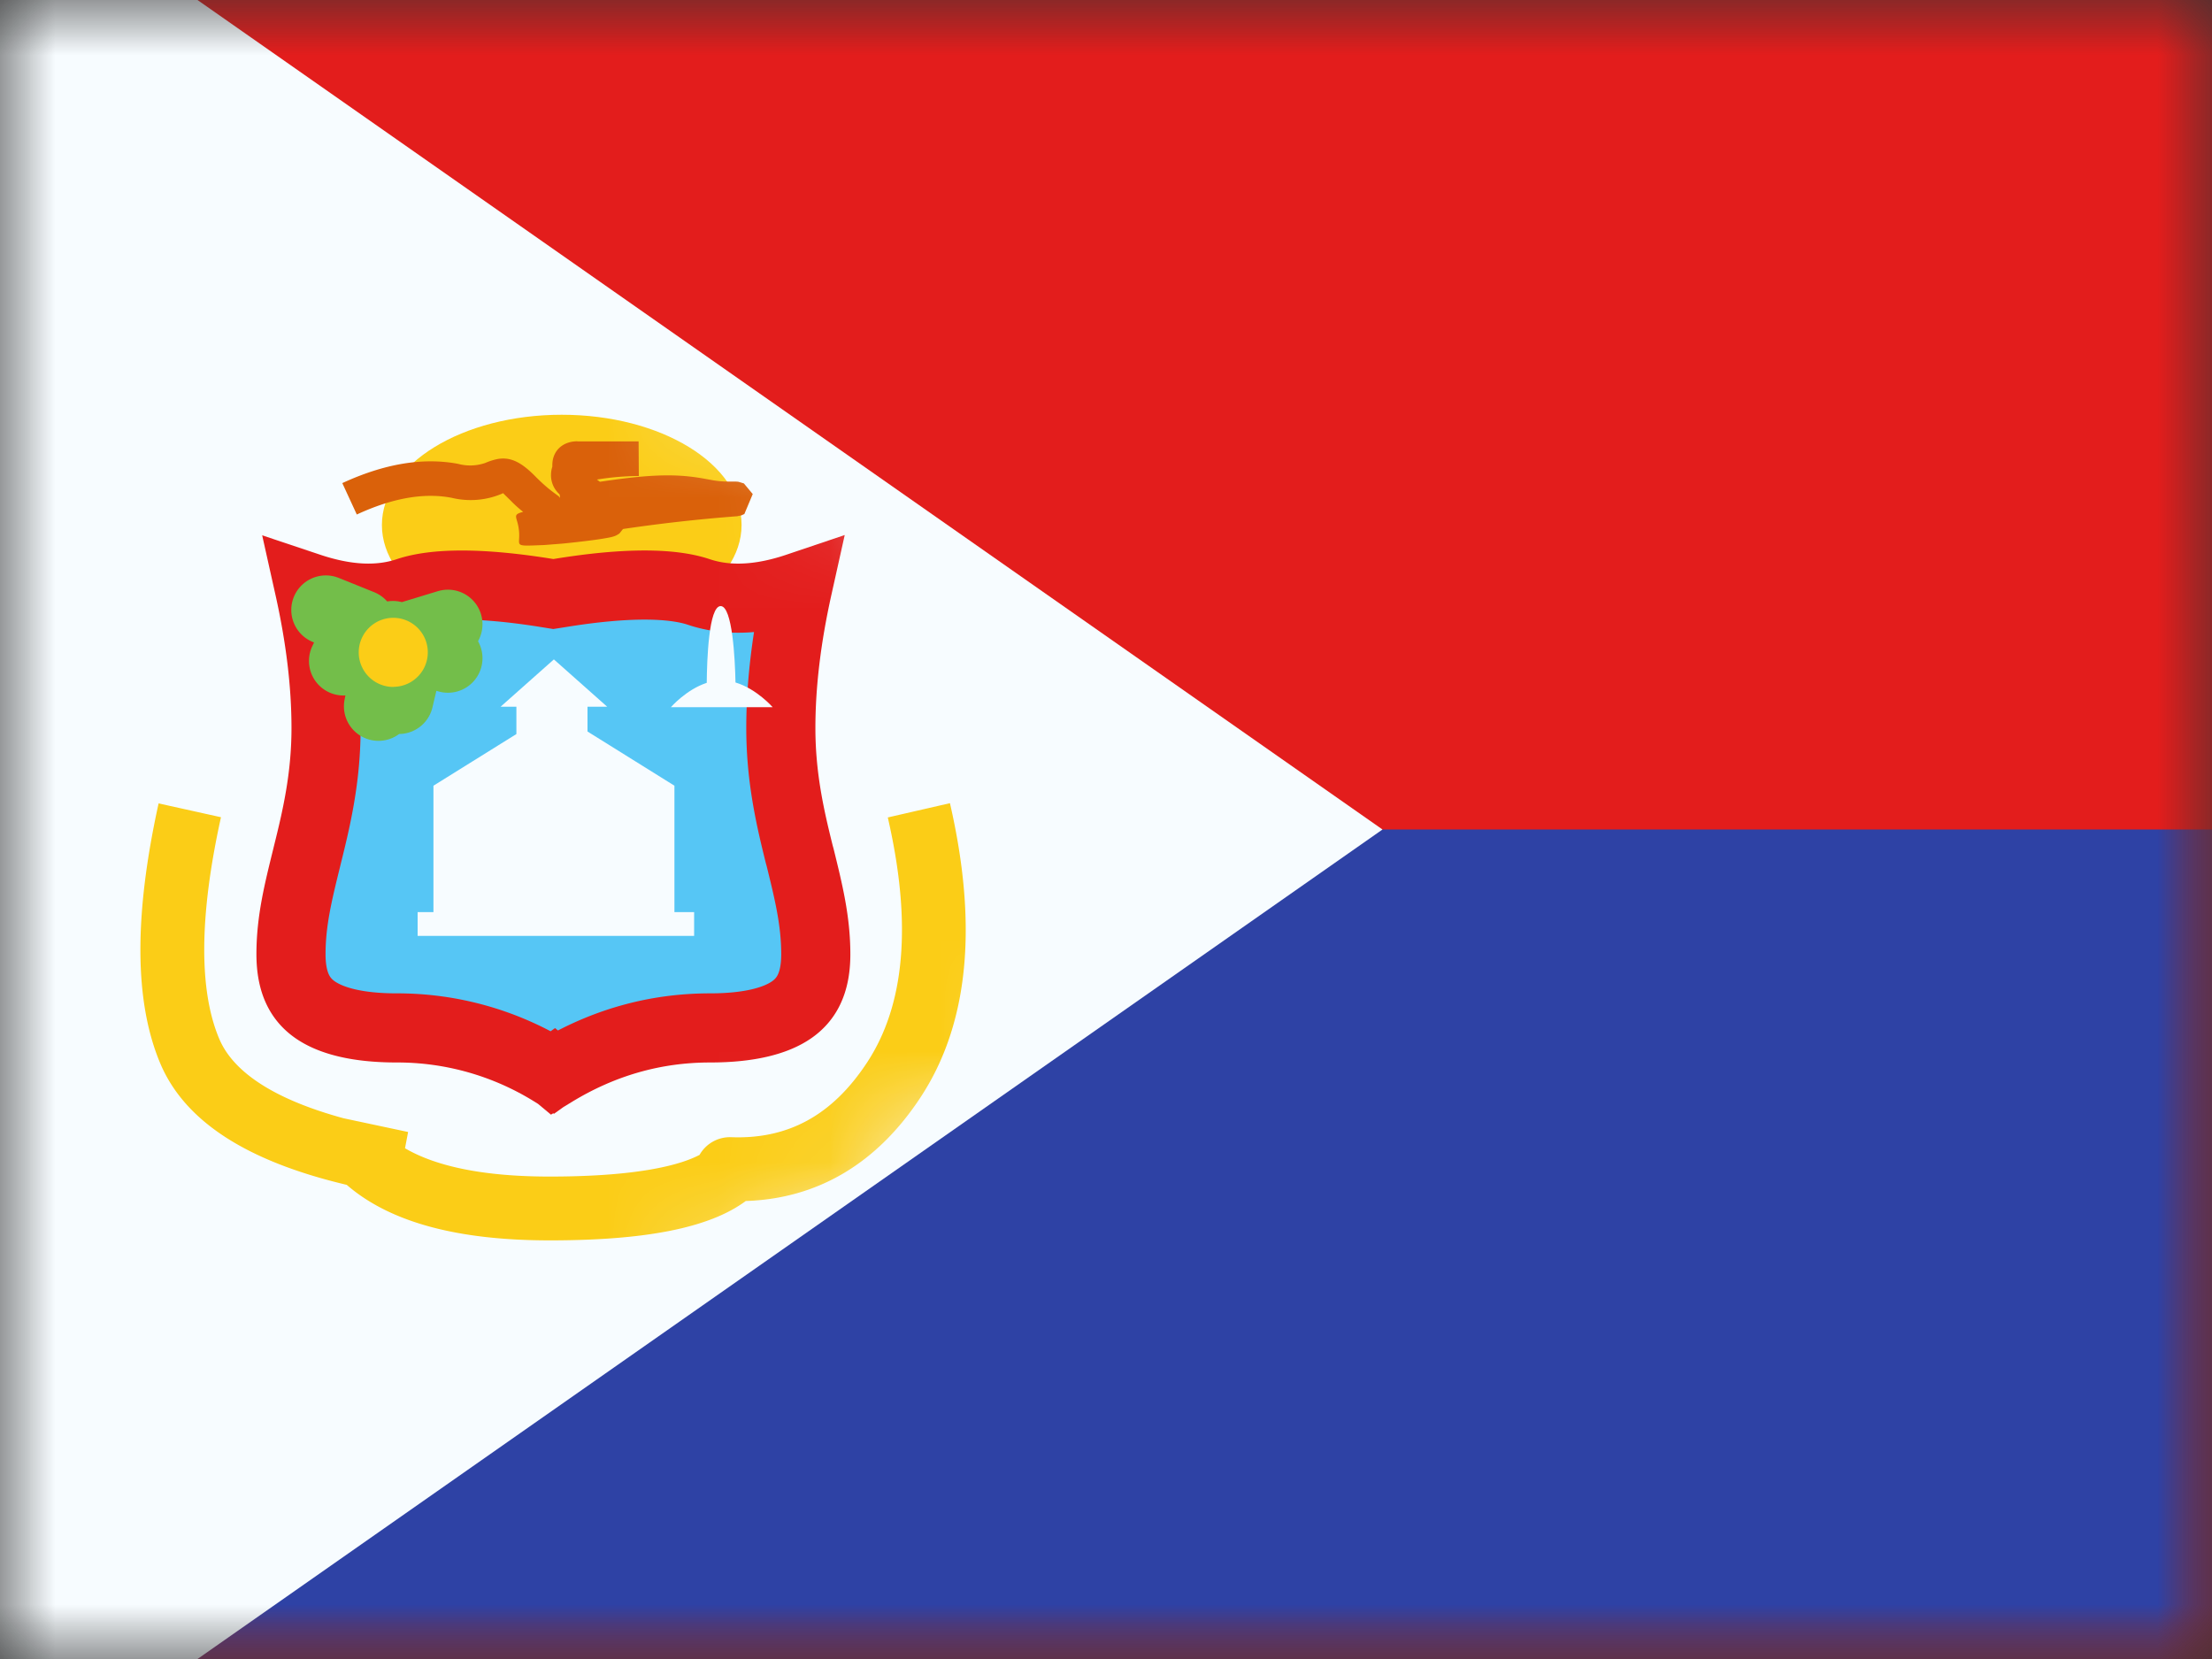 <svg xmlns="http://www.w3.org/2000/svg" width="20" height="15" fill="none"><rect width="100%" height="100%" fill="#333333" stroke="none"/><mask id="a" width="20" height="15" x="0" y="0" maskUnits="userSpaceOnUse"><path fill="#fff" d="M0 0h20v15H0z"/></mask><g mask="url(#a)"><path fill="#E31D1C" fill-rule="evenodd" d="M0 0v15h20V0H0z" clip-rule="evenodd"/><mask id="b" width="20" height="15" x="0" y="0" maskUnits="userSpaceOnUse"><path fill="#fff" fill-rule="evenodd" d="M0 0v15h20V0H0z" clip-rule="evenodd"/></mask><g mask="url(#b)"><path fill="#2E42A5" fill-rule="evenodd" d="M0 7.5V15h20V7.5H0z" clip-rule="evenodd"/></g><path fill="#F7FCFF" fill-rule="evenodd" d="M0-1.25v17.5L12.5 7.5 0-1.25z" clip-rule="evenodd"/><mask id="c" width="13" height="19" x="0" y="-2" maskUnits="userSpaceOnUse"><path fill="#fff" fill-rule="evenodd" d="M0-1.25v17.5L12.5 7.5 0-1.25z" clip-rule="evenodd"/></mask><g mask="url(#c)"><path fill="#FBCD17" fill-rule="evenodd" d="M5.079 5.743c.898 0 1.626-.446 1.626-.997 0-.55-.728-.996-1.626-.996-.898 0-1.626.446-1.626.997 0 .55.728.996 1.626.996z" clip-rule="evenodd"/><path fill="#DA610A" fill-rule="evenodd" d="M5.22 3.99c-.132 0-.226.086-.226.215v.014a.249.249 0 0 0-.012.072.23.23 0 0 0 .077.178.147.147 0 0 1 .005.035c-.003-.011-.016-.02-.041-.038-.035-.026-.093-.068-.181-.157-.127-.129-.223-.179-.342-.159a.555.555 0 0 0-.113.036.419.419 0 0 1-.245.008c-.319-.06-.668-.001-1.047.174l.131.284c.324-.15.609-.199.858-.151a.725.725 0 0 0 .468-.043c-.004.001-.001.003.015.019l.052.051c.036.037.073.07.111.1-.073.019-.07.032-.056.08.006.02.013.045.017.079.01.074-.006.113.007.131.015.02.064.016.222.01l.166-.013c.13-.013.277-.03.367-.045.088-.015.11-.02.148-.047l.032-.04a14.701 14.701 0 0 1 1.027-.115c.006 0 .011-.002.043-.008l.026-.012h.001l.076-.181-.08-.096c-.052-.016-.052-.016-.059-.016l-.015-.001H6.58a.798.798 0 0 1-.152-.015l-.055-.01c-.244-.045-.47-.045-.949.027l-.027-.02a2.38 2.38 0 0 1 .27-.029c.06-.003.06-.003.094-.003h.015l-.002-.313H5.22zm-.258.906.03-.007.03-.006a8.363 8.363 0 0 1-.06.013z" clip-rule="evenodd"/><path fill="#56C6F5" stroke="#E31D1C" stroke-width=".625" d="m4.953 5.363.05.008.051-.008c.62-.102 1.03-.09 1.266-.01.273.091.575.065.892-.042-.1.449-.152.873-.152 1.271 0 .455.087.822.167 1.144l.007.025c.078.316.142.577.142.877 0 .269-.089.41-.214.499-.144.102-.385.167-.742.167-.504 0-.975.136-1.41.401l-.006-.005-.007.005a2.658 2.658 0 0 0-1.41-.401c-.357 0-.598-.065-.742-.167-.125-.089-.214-.23-.214-.5 0-.3.065-.56.143-.876l.006-.025c.08-.322.168-.69.168-1.144 0-.398-.052-.822-.152-1.27.317.106.618.132.891.04.237-.079.645-.09 1.266.011z"/><path fill="#F7FCFF" fill-rule="evenodd" d="m5.49 6.39-.482-.428-.482.428h.143v.247l-.75.467v1.143h-.143v.215h2.5v-.215h-.178V7.104l-.786-.49V6.39h.178z" clip-rule="evenodd"/><path fill="#FBCD17" d="M4.97 10.638c.663 0 1.12-.073 1.355-.196a.316.316 0 0 1 .284-.16c.517.02.917-.198 1.231-.676.34-.517.409-1.251.187-2.215l.562-.129c.254 1.104.171 1.995-.266 2.66-.393.597-.928.916-1.58.937-.334.247-.918.356-1.773.356-.828 0-1.441-.161-1.835-.502-.893-.211-1.461-.568-1.685-1.096-.238-.563-.238-1.345-.016-2.353l.564.125c-.199.9-.199 1.57-.016 2.003.127.302.498.548 1.125.719l.583.124-.028.147c.285.167.72.256 1.308.256z"/><path stroke="#73BE4A" stroke-linecap="round" stroke-linejoin="round" stroke-width=".625" d="m2.946 5.515.32.129-.16.332.447-.23-.035.17-.096.47.184-.535v.473l.112-.473.332.1-.332-.206.332-.101"/><path fill="#FBCD17" fill-rule="evenodd" d="M3.556 6.21a.312.312 0 1 0 0-.624.312.312 0 0 0 0 .625z" clip-rule="evenodd"/><path fill="#F7FCFF" fill-rule="evenodd" d="M6.65 6.17c-.004-.21-.028-.69-.134-.69-.108 0-.124.486-.126.694-.185.06-.324.22-.324.22h.92s-.145-.166-.335-.223z" clip-rule="evenodd"/></g></g></svg>